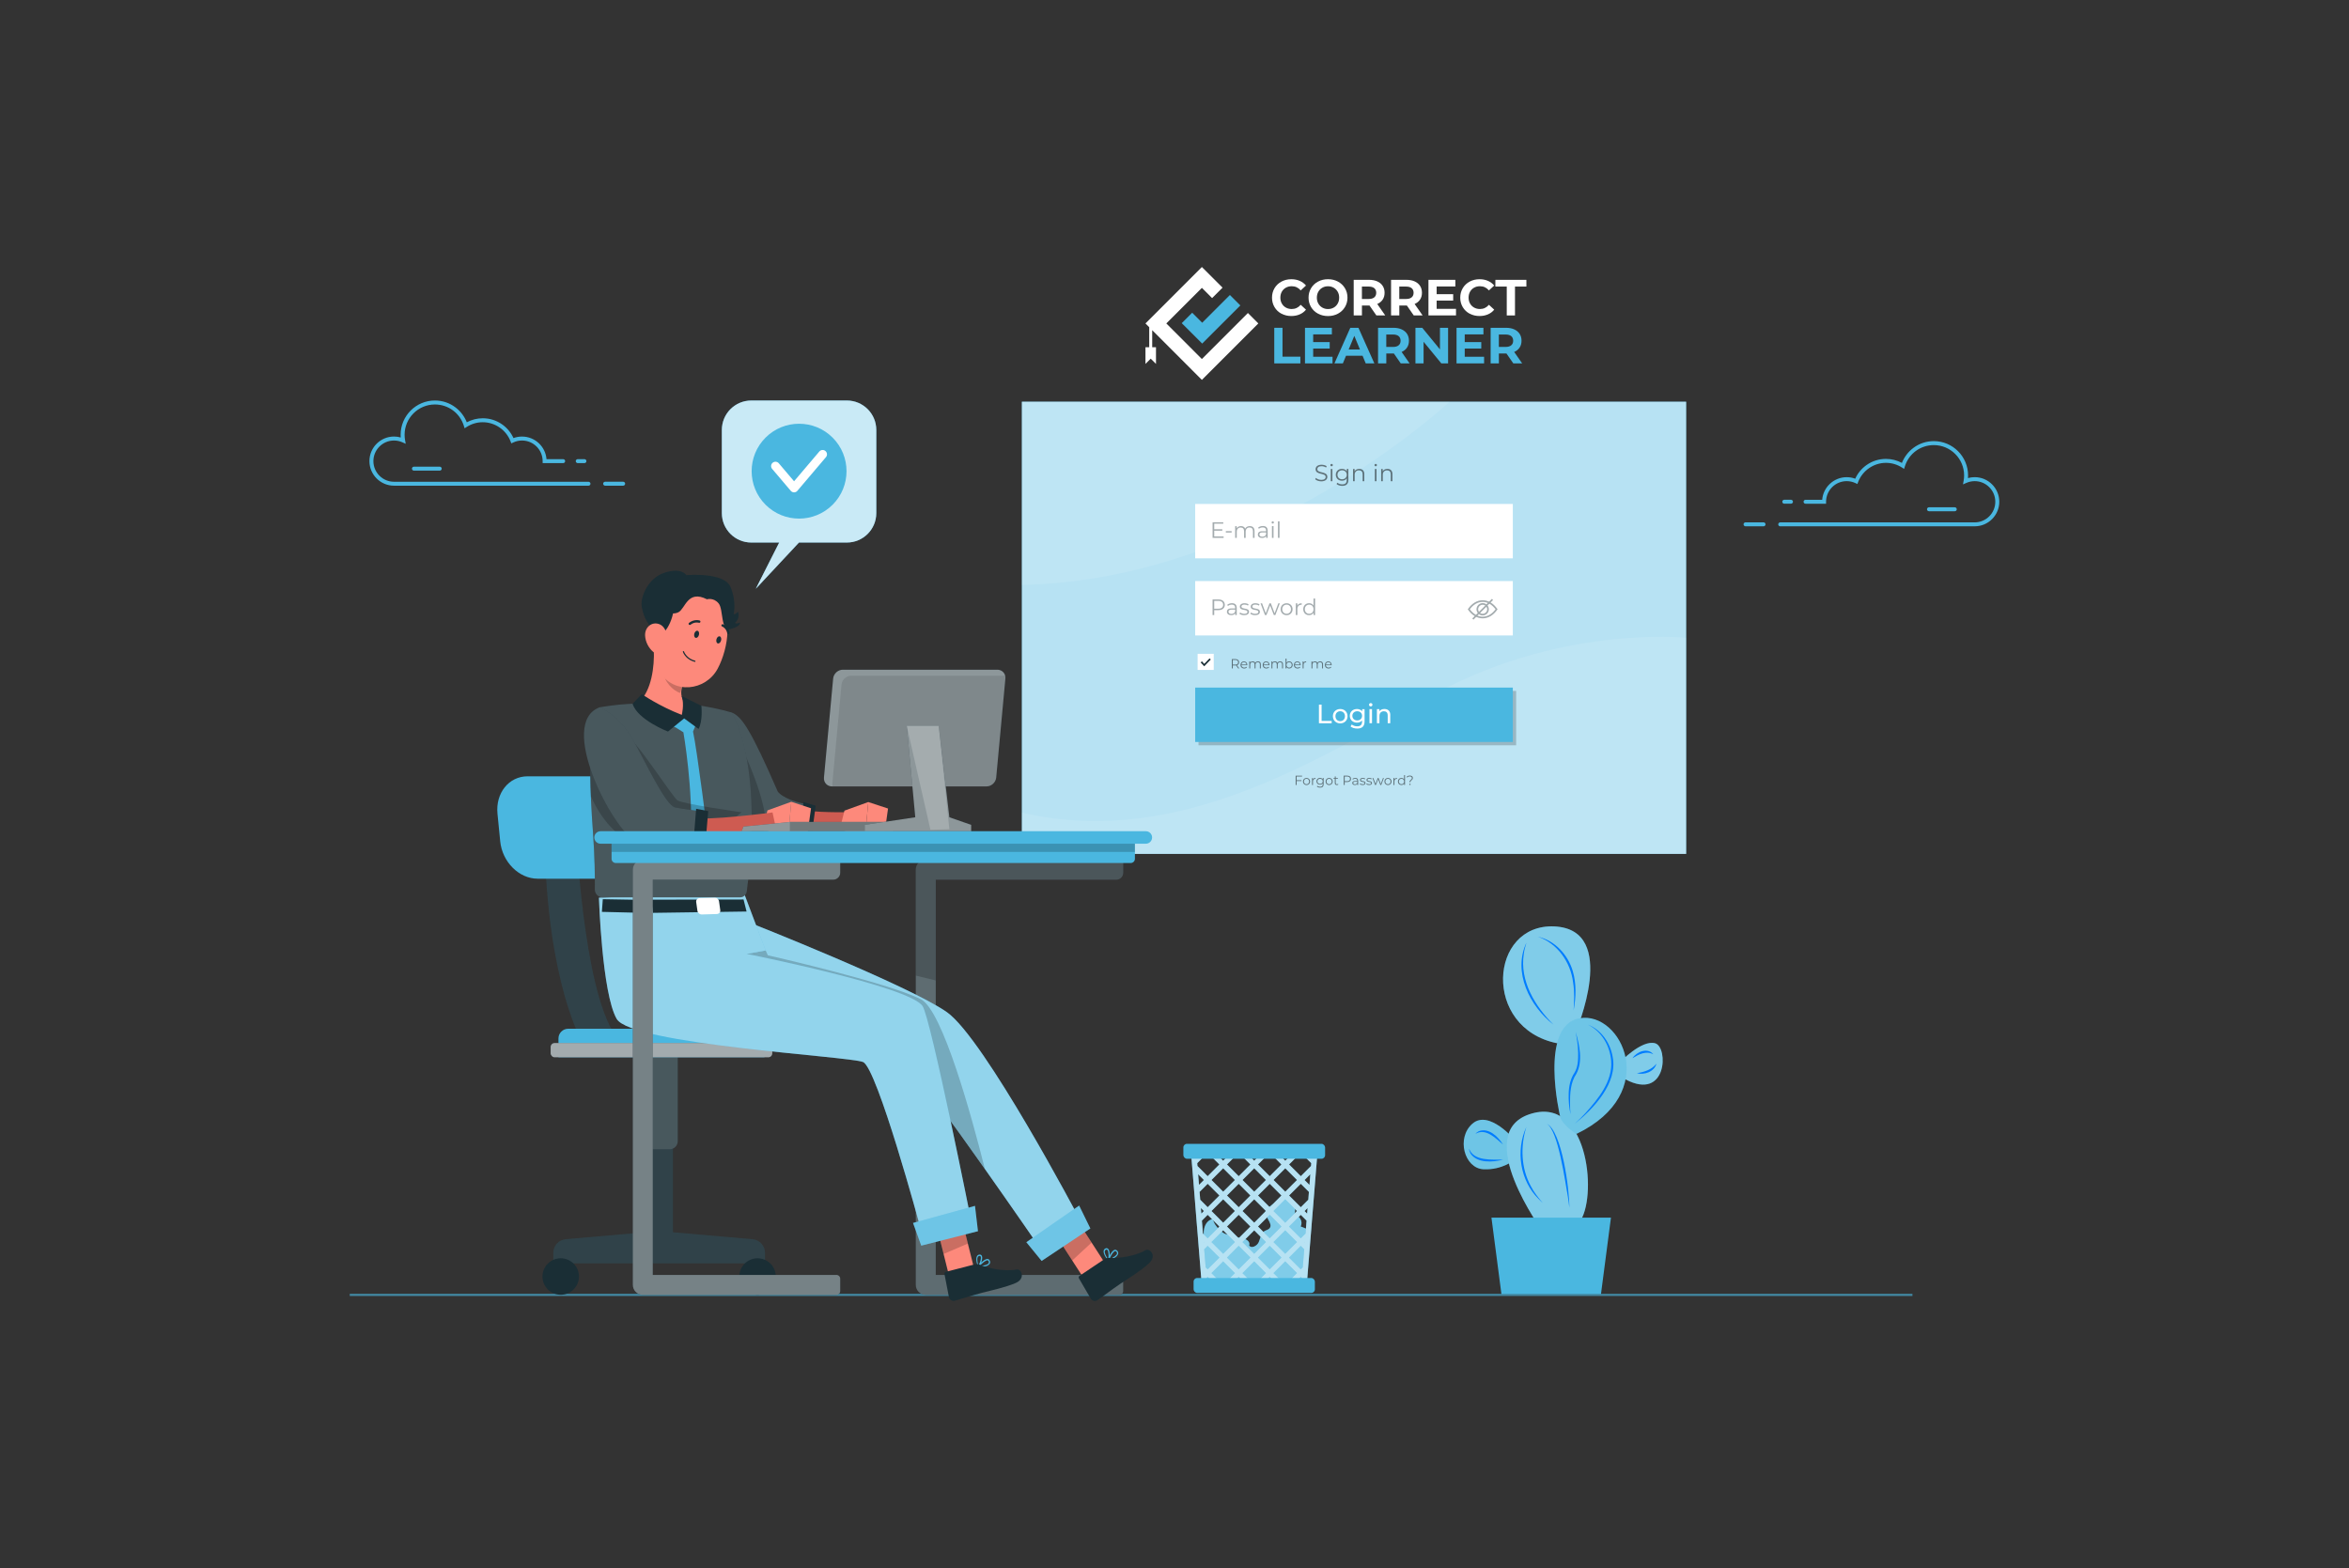 <?xml version="1.0" encoding="UTF-8"?>
<svg id="Layer_1" data-name="Layer 1" xmlns="http://www.w3.org/2000/svg" viewBox="0 0 1080 721">
  <rect x="0" y="0" width="1080" height="721" fill="#333333" stroke="none"/>
  <defs>
    <style>
      .cls-1, .cls-2, .cls-3, .cls-4, .cls-5, .cls-6, .cls-7, .cls-8, .cls-9, .cls-10, .cls-11, .cls-12, .cls-13, .cls-14, .cls-15, .cls-16, .cls-17, .cls-18, .cls-19 {
        stroke-width: 0px;
      }

      .cls-1, .cls-2, .cls-3, .cls-4, .cls-11, .cls-14, .cls-20, .cls-15, .cls-17, .cls-21, .cls-22 {
        isolation: isolate;
      }

      .cls-1, .cls-2, .cls-3, .cls-11, .cls-12, .cls-15, .cls-16, .cls-17, .cls-18 {
        fill: #fff;
      }

      .cls-1, .cls-21 {
        opacity: .3;
      }

      .cls-2, .cls-14 {
        opacity: .1;
      }

      .cls-3, .cls-4, .cls-9, .cls-18 {
        opacity: .2;
      }

      .cls-23 {
        fill: none;
        stroke: #4ab7e0;
        stroke-miterlimit: 10;
      }

      .cls-5 {
        fill: #007cff;
      }

      .cls-24, .cls-11 {
        opacity: .5;
      }

      .cls-6 {
        fill: #fd897b;
      }

      .cls-8, .cls-19 {
        fill: #4ab7e0;
      }

      .cls-25 {
        opacity: .63;
      }

      .cls-10 {
        fill: #1a2e35;
      }

      .cls-26, .cls-20, .cls-17 {
        opacity: .4;
      }

      .cls-13 {
        fill: #ce5b51;
      }

      .cls-15, .cls-22 {
        opacity: .6;
      }

      .cls-16 {
        opacity: .7;
      }

      .cls-19 {
        fill-rule: evenodd;
      }
    </style>
  </defs>
  <g class="cls-25">
    <path class="cls-23" d="m879.28,595.42s-160.85,0-359.22,0-359.26,0-359.26,0,160.82,0,359.26,0,359.22,0,359.22,0Z"/>
  </g>
  <g>
    <g>
      <path class="cls-8" d="m286.51,223.33h-8.29c-.5,0-.91-.41-.91-.91s.41-.91.91-.91h8.29c.5,0,.91.41.91.91s-.41.91-.91.91Z"/>
      <path class="cls-8" d="m270.56,223.33h-89.41c-6.23,0-11.3-5.07-11.3-11.3s5.07-11.3,11.3-11.3c1.06,0,2.1.14,3.1.43-.03-.42-.05-.84-.05-1.25,0-8.68,7.07-15.75,15.75-15.75,3.43,0,6.69,1.08,9.43,3.14,2.34,1.75,4.17,4.17,5.24,6.88,2.25-1.21,4.77-1.85,7.34-1.85,3.2,0,6.28.97,8.89,2.8,2.29,1.61,4.09,3.78,5.23,6.31,1.25-.47,2.57-.7,3.93-.7,5.92,0,10.8,4.58,11.26,10.39h7.66c.5,0,.91.41.91.91s-.41.91-.91.91h-9.44v-.91c0-5.23-4.25-9.48-9.48-9.48-1.41,0-2.76.3-4.03.9l-.89.42-.35-.92c-2.01-5.27-7.15-8.81-12.78-8.81-2.61,0-5.15.74-7.34,2.14l-1.01.64-.35-1.14c-1.82-5.86-7.16-9.8-13.31-9.8-7.68,0-13.93,6.25-13.93,13.93,0,.81.07,1.63.22,2.46l.3,1.68-1.56-.69c-1.21-.53-2.5-.81-3.82-.81-5.23,0-9.48,4.25-9.48,9.48s4.25,9.48,9.48,9.48h89.41c.5,0,.91.41.91.91s-.41.91-.91.91Z"/>
      <path class="cls-8" d="m268.71,212.95h-3.09c-.5,0-.91-.41-.91-.91s.41-.91.91-.91h3.09c.5,0,.91.41.91.91s-.41.91-.91.91Z"/>
      <path class="cls-8" d="m202.18,216.41h-11.87c-.5,0-.91-.41-.91-.91s.41-.91.91-.91h11.87c.5,0,.91.41.91.91s-.41.91-.91.91Z"/>
    </g>
    <g>
      <path class="cls-8" d="m802.54,242.01h8.29c.5,0,.91-.41.91-.91s-.41-.91-.91-.91h-8.29c-.5,0-.91.41-.91.91s.41.91.91.91Z"/>
      <path class="cls-8" d="m818.5,242.01h89.41c6.23,0,11.3-5.07,11.3-11.3,0-6.23-5.07-11.3-11.3-11.3-1.06,0-2.1.14-3.1.43.03-.42.05-.84.05-1.25,0-8.68-7.07-15.75-15.75-15.75-3.43,0-6.69,1.08-9.43,3.14-2.34,1.75-4.17,4.17-5.24,6.88-2.25-1.21-4.77-1.85-7.34-1.85-3.2,0-6.28.97-8.89,2.8-2.29,1.61-4.09,3.78-5.23,6.31-1.25-.47-2.57-.7-3.93-.7-5.92,0-10.8,4.58-11.26,10.39h-7.66c-.5,0-.91.41-.91.91s.41.91.91.91h9.44s0-.91,0-.91c0-5.23,4.25-9.48,9.48-9.48,1.41,0,2.76.3,4.03.9l.89.42.35-.92c2.01-5.27,7.15-8.81,12.78-8.81,2.61,0,5.15.74,7.34,2.14l1.01.64.35-1.14c1.82-5.86,7.16-9.8,13.31-9.8,7.68,0,13.93,6.25,13.93,13.93,0,.81-.07,1.63-.22,2.46l-.3,1.68,1.56-.69c1.21-.53,2.5-.81,3.82-.81,5.23,0,9.48,4.25,9.48,9.48,0,5.23-4.25,9.48-9.48,9.48h-89.41c-.5,0-.91.41-.91.91s.41.91.91.91Z"/>
      <path class="cls-8" d="m820.35,231.62h3.09c.5,0,.91-.41.91-.91,0-.5-.41-.91-.91-.91h-3.09c-.5,0-.91.41-.91.91,0,.5.41.91.91.91Z"/>
      <path class="cls-8" d="m886.88,235.08h11.87c.5,0,.91-.41.91-.91s-.41-.91-.91-.91h-11.87c-.5,0-.91.41-.91.91s.41.91.91.91Z"/>
    </g>
    <g>
      <polygon class="cls-19" points="570.27 140.45 565.47 135.65 552.73 148.4 548.13 143.8 543.33 148.6 547.93 153.19 552.73 157.99 557.52 153.19 570.27 140.45 570.27 140.45"/>
      <polygon class="cls-12" points="552.59 174.68 578.54 148.73 573.75 143.93 568.95 148.73 563.24 154.44 552.59 165.09 536.24 148.73 552.59 132.37 557.29 137.07 562.09 132.27 552.59 122.78 526.65 148.73 528.38 150.46 528.38 159.67 526.65 159.67 526.65 167.34 529.07 164.92 531.49 167.34 531.49 159.67 529.75 159.67 529.75 151.83 552.59 174.68"/>
      <g>
        <path class="cls-12" d="m589.17,144.25c-1.35-.72-2.41-1.73-3.18-3.02-.77-1.29-1.16-2.74-1.16-4.36s.39-3.07,1.16-4.36c.77-1.29,1.83-2.29,3.18-3.02,1.35-.72,2.86-1.09,4.55-1.09,1.42,0,2.7.25,3.85.75,1.15.5,2.11,1.22,2.89,2.15l-2.43,2.24c-1.11-1.28-2.48-1.92-4.12-1.92-1.01,0-1.92.22-2.71.67-.79.44-1.41,1.06-1.86,1.86s-.67,1.7-.67,2.71.22,1.92.67,2.71,1.06,1.41,1.86,1.86,1.7.67,2.71.67c1.64,0,3.01-.65,4.12-1.94l2.43,2.24c-.78.95-1.75,1.68-2.9,2.17-1.15.5-2.44.75-3.86.75-1.67,0-3.18-.36-4.52-1.09Z"/>
        <path class="cls-12" d="m605.99,144.23c-1.36-.73-2.43-1.74-3.2-3.03-.77-1.29-1.16-2.73-1.16-4.34s.39-3.05,1.16-4.34c.77-1.29,1.84-2.3,3.2-3.03,1.36-.73,2.9-1.1,4.59-1.1s3.23.37,4.58,1.1c1.36.73,2.42,1.74,3.2,3.03.78,1.29,1.17,2.73,1.17,4.34s-.39,3.05-1.17,4.34c-.78,1.29-1.85,2.3-3.2,3.03-1.36.73-2.88,1.1-4.58,1.1s-3.23-.37-4.59-1.1Zm7.21-2.79c.78-.44,1.39-1.06,1.84-1.86s.67-1.7.67-2.71-.22-1.92-.67-2.71-1.06-1.41-1.84-1.86c-.78-.44-1.65-.67-2.62-.67s-1.84.22-2.62.67c-.78.44-1.39,1.06-1.84,1.86s-.67,1.7-.67,2.71.22,1.92.67,2.71,1.06,1.41,1.84,1.86c.78.44,1.65.67,2.62.67s1.84-.22,2.62-.67Z"/>
        <path class="cls-12" d="m632.82,145.05l-3.16-4.56h-3.48v4.56h-3.79v-16.37h7.08c1.45,0,2.71.24,3.78.72,1.07.48,1.89,1.17,2.47,2.06.58.89.87,1.94.87,3.16s-.29,2.26-.88,3.14c-.58.88-1.41,1.55-2.49,2.02l3.67,5.26h-4.07Zm-.96-12.54c-.59-.49-1.46-.74-2.6-.74h-3.09v5.71h3.09c1.14,0,2-.25,2.6-.75.59-.5.89-1.2.89-2.1s-.3-1.62-.89-2.12Z"/>
        <path class="cls-12" d="m650,145.05l-3.16-4.56h-3.48v4.56h-3.79v-16.37h7.08c1.45,0,2.71.24,3.78.72,1.07.48,1.89,1.17,2.47,2.06.58.89.87,1.94.87,3.16s-.29,2.26-.88,3.14c-.58.88-1.41,1.55-2.49,2.02l3.67,5.26h-4.07Zm-.96-12.54c-.59-.49-1.46-.74-2.6-.74h-3.09v5.71h3.09c1.14,0,2-.25,2.6-.75.59-.5.89-1.2.89-2.1s-.3-1.62-.89-2.12Z"/>
        <path class="cls-12" d="m669.43,142.01v3.04h-12.67v-16.37h12.37v3.04h-8.6v3.55h7.6v2.95h-7.6v3.79h8.91Z"/>
        <path class="cls-12" d="m675.71,144.25c-1.35-.72-2.41-1.73-3.18-3.02-.77-1.29-1.16-2.74-1.16-4.36s.39-3.07,1.16-4.36,1.83-2.29,3.18-3.02c1.35-.72,2.86-1.09,4.55-1.09,1.42,0,2.7.25,3.85.75,1.15.5,2.11,1.22,2.89,2.15l-2.43,2.24c-1.11-1.28-2.48-1.92-4.12-1.92-1.01,0-1.92.22-2.71.67-.8.44-1.41,1.06-1.86,1.86s-.67,1.7-.67,2.71.22,1.92.67,2.71,1.06,1.41,1.86,1.86c.79.44,1.7.67,2.71.67,1.64,0,3.01-.65,4.12-1.94l2.43,2.24c-.78.95-1.75,1.68-2.9,2.17-1.15.5-2.44.75-3.86.75-1.67,0-3.18-.36-4.52-1.09Z"/>
        <path class="cls-12" d="m692.77,131.77h-5.24v-3.09h14.26v3.09h-5.24v13.28h-3.79v-13.28Z"/>
        <path class="cls-8" d="m585.87,150.73h3.79v13.28h8.21v3.09h-12v-16.37Z"/>
        <path class="cls-8" d="m612.66,164.06v3.04h-12.67v-16.37h12.37v3.04h-8.6v3.55h7.6v2.95h-7.6v3.79h8.91Z"/>
        <path class="cls-8" d="m626.46,163.59h-7.6l-1.45,3.51h-3.88l7.3-16.37h3.74l7.32,16.37h-3.97l-1.45-3.51Zm-1.19-2.88l-2.6-6.27-2.6,6.27h5.19Z"/>
        <path class="cls-8" d="m644.02,167.1l-3.16-4.56h-3.48v4.56h-3.79v-16.37h7.08c1.45,0,2.71.24,3.78.73s1.89,1.17,2.47,2.06.87,1.94.87,3.16-.29,2.26-.88,3.14c-.58.88-1.41,1.55-2.49,2.02l3.67,5.26h-4.07Zm-.96-12.54c-.59-.49-1.46-.74-2.6-.74h-3.09v5.71h3.09c1.14,0,2-.25,2.6-.75.59-.5.89-1.2.89-2.1s-.3-1.63-.89-2.12Z"/>
        <path class="cls-8" d="m665.79,150.73v16.37h-3.11l-8.16-9.94v9.94h-3.74v-16.37h3.13l8.14,9.94v-9.94h3.74Z"/>
        <path class="cls-8" d="m682.34,164.06v3.04h-12.67v-16.37h12.37v3.04h-8.6v3.55h7.6v2.95h-7.6v3.79h8.91Z"/>
        <path class="cls-8" d="m695.78,167.1l-3.16-4.56h-3.48v4.56h-3.79v-16.37h7.08c1.45,0,2.71.24,3.78.73s1.89,1.17,2.47,2.06.87,1.94.87,3.16-.29,2.26-.88,3.14c-.58.88-1.41,1.55-2.49,2.02l3.67,5.26h-4.07Zm-.96-12.54c-.59-.49-1.46-.74-2.6-.74h-3.09v5.71h3.09c1.14,0,2-.25,2.6-.75.59-.5.89-1.2.89-2.1s-.3-1.63-.89-2.12Z"/>
      </g>
    </g>
    <g>
      <g>
        <g>
          <path class="cls-8" d="m696.47,524.19s-11.86-14.11-19.45-7.53c-7.59,6.58-3.75,20.55,5,21,8.75.45,14.45-4.41,14.45-4.41v-9.05Z"/>
          <path class="cls-3" d="m696.47,524.19s-11.86-14.11-19.45-7.53c-7.59,6.58-3.75,20.55,5,21,8.75.45,14.45-4.41,14.45-4.41v-9.05Z"/>
          <path class="cls-8" d="m744.86,488.39s9.96-10.43,16.13-8.66c6.17,1.77,5.52,26.7-13.6,16.61l-2.53-7.94Z"/>
          <path class="cls-1" d="m744.86,488.39s9.96-10.43,16.13-8.66c6.17,1.77,5.52,26.7-13.6,16.61l-2.53-7.94Z"/>
          <path class="cls-8" d="m709.28,566.24s-32.73-44.78-6.17-53.85c26.57-9.07,31.31,36.03,23.72,48.58-7.59,12.55-17.55,5.27-17.55,5.27Z"/>
          <path class="cls-8" d="m724.46,474.56s20.3-47.14-9.77-48.57c-30.08-1.42-33.35,46.75,1.26,53.73l8.52-5.17Z"/>
          <path class="cls-1" d="m709.28,566.24s-32.73-44.78-6.17-53.85c26.57-9.07,31.31,36.03,23.72,48.58-7.59,12.55-17.55,5.27-17.55,5.27Z"/>
          <path class="cls-1" d="m724.46,474.56s20.3-47.14-9.77-48.57c-30.08-1.42-33.35,46.75,1.26,53.73l8.52-5.17Z"/>
          <path class="cls-8" d="m717.25,513.16s-9.87-41.63,9.1-44.95c18.98-3.32,37.71,34.29-1.55,53.2,0,0-6.73-4.18-7.56-8.25Z"/>
          <path class="cls-3" d="m717.25,513.16s-9.87-41.63,9.1-44.95c18.98-3.32,37.71,34.29-1.55,53.2,0,0-6.73-4.18-7.56-8.25Z"/>
        </g>
        <polygon class="cls-8" points="685.72 559.89 740.67 559.89 736.08 595.05 690.31 595.05 685.72 559.89"/>
        <path class="cls-5" d="m714.3,471.19c-11.02-8.52-18.87-24.22-12.49-37.74-.49,1.7-1.01,3.39-1.21,5.14-1.96,12.4,5.15,24.19,13.7,32.61h0Z"/>
        <path class="cls-5" d="m707.1,430.73c7.76,1.71,13.79,8.28,16.01,15.77,1.73,5.83,1.5,12.1.4,18.03.25-4.24.46-8.58-.24-12.79-1.14-9.23-7.15-17.97-16.17-21.01h0Z"/>
        <path class="cls-5" d="m730.1,471.19c6.09,2.31,10.26,8.39,11.34,14.73,2.44,12.02-8.67,23.84-17.35,30.74,1.71-1.57,3.36-3.2,4.93-4.91,5.89-6.61,12.5-14.63,11.75-23.98-.55-6.83-4.37-13.55-10.67-16.58h0Z"/>
        <path class="cls-5" d="m724.46,474.56c1.73,5.96,3.41,13.47.28,19.24-2.69,3.95-2.92,9.07-2.89,13.76,0,1.61.1,3.22.24,4.84-.68-3.17-.97-6.43-.85-9.69.1-3.28.79-6.67,2.66-9.43,1.63-2.66,1.73-6.05,1.7-9.13-.08-3.21-.53-6.42-1.14-9.58h0Z"/>
        <path class="cls-5" d="m711.11,516.66c7.08,3.53,10.52,30.79,10.43,38.65-.18-1.69-.41-3.37-.69-5.05-1.22-6.66-4.43-30.61-9.74-33.6h0Z"/>
        <path class="cls-5" d="m701.81,518.1c-2.84,8.91-2.5,19.07,2.03,27.35,1.4,2.81,3.41,5.25,5.44,7.7-.57-.55-1.14-1.1-1.7-1.66-8.75-8.42-10.83-22.47-5.77-33.38h0Z"/>
        <path class="cls-5" d="m752.58,493.47c3.48-.55,6.75-1.54,9-4.35-.99,3.69-5.55,5.32-9,4.35h0Z"/>
        <path class="cls-5" d="m750.55,486.59c1.94-3,7-5.04,9.61-1.78-3.3-1.83-6.71.02-9.61,1.78h0Z"/>
        <path class="cls-5" d="m691.05,526.29c-3.42-2.89-7.97-7.78-12.73-4.89.41-.49.94-.89,1.53-1.21,4.57-1.82,8.98,2.5,11.19,6.09h0Z"/>
        <path class="cls-5" d="m691.05,533.24c-4.69,1.23-11.87,1.73-14.95-2.82-.38-.69-.61-1.44-.65-2.2,2.18,5.86,10.49,4.91,15.6,5.02h0Z"/>
      </g>
      <g>
        <g>
          <path class="cls-8" d="m597.99,563.94c1.25-2.09-.51-5.24-2.94-5.27,1.07-3,.01-6.63-2.49-8.59-.32-.25-.68-.48-1.08-.48-.43,0-.81.26-1.16.51-2.29,1.65-4.59,3.29-6.88,4.94-.52.38-1.07.78-1.37,1.35-1.41,2.72,3.66,6.21,1.58,8.46-.6.65-1.56.78-2.31,1.25-1.64,1.02-1.83,3.27-2.6,5.04-.76,1.77-3.42,3.15-4.44,1.51.75-1.7-1.52-3.17-3.37-3.38-1.82-.21-3.78-.32-4.8-2.05-2.62,2.29-8.49-4.1-8.35-6.68-2.15.16-3.62,2.18-4.09,4.2-.49,2.09-.19,4.28-.22,6.42-.07,4.17-1.41,8.26-1.34,12.43.06,3.25,1.31,6.85,4.28,8.16,1.43.63,3.05.63,4.61.62,11.28-.07,22.57-.14,33.85-.22.81,0,1.66-.02,2.38-.39,1.53-.8,1.85-2.8,1.99-4.52.61-7.35,1.21-14.71,1.82-22.06-1.02-.42-2.04-.83-3.06-1.25Z"/>
          <path class="cls-1" d="m597.99,563.94c1.25-2.09-.51-5.24-2.94-5.27,1.07-3,.01-6.63-2.49-8.59-.32-.25-.68-.48-1.08-.48-.43,0-.81.26-1.16.51-2.29,1.65-4.59,3.29-6.88,4.94-.52.38-1.07.78-1.37,1.35-1.41,2.72,3.66,6.21,1.58,8.46-.6.65-1.56.78-2.31,1.25-1.64,1.02-1.83,3.27-2.6,5.04-.76,1.77-3.42,3.15-4.44,1.51.75-1.7-1.52-3.17-3.37-3.38-1.82-.21-3.78-.32-4.8-2.05-2.62,2.29-8.49-4.1-8.35-6.68-2.15.16-3.62,2.18-4.09,4.2-.49,2.09-.19,4.28-.22,6.42-.07,4.17-1.41,8.26-1.34,12.43.06,3.25,1.31,6.85,4.28,8.16,1.43.63,3.05.63,4.61.62,11.28-.07,22.57-.14,33.85-.22.81,0,1.66-.02,2.38-.39,1.53-.8,1.85-2.8,1.99-4.52.61-7.35,1.21-14.71,1.82-22.06-1.02-.42-2.04-.83-3.06-1.25Z"/>
        </g>
        <g>
          <path class="cls-8" d="m599.97,528.16h-52.52l.43,5.31.31,3.79.8,9.86.46,5.66.6,7.54.26,3.23.09.96.31,3.8.42,5.21.26,3.23.27,3.28.31,3.8.23,2.88.26,3.23.11,1.41h48.2l.11-1.41.26-3.22.23-2.9.31-3.8.27-3.27.26-3.23.42-5.22.31-3.79.07-.96.26-3.23.62-7.54.46-5.65.79-9.87.31-3.79.43-5.31h-5.91Zm3.16,3.48h0l-1.01-1.01h1.1l-.09,1.01Zm-.26,3.22l-.1,1.28-4.7,4.7-5.39-5.39,4.82-4.82h1.14l4.23,4.23Zm-1.36,16.81l-3.44,3.44-5.39-5.39,5.39-5.38,3.73,3.73-.28,3.6Zm-49.98-3.6h0l3.73-3.73,5.39,5.38-5.39,5.39-3.43-3.44-.3-3.6Zm44.79-5.48l-5.39,5.39-5.39-5.39,5.39-5.39,5.39,5.39Zm-8.48-11.96h6.17l-3.08,3.09-3.09-3.09Zm1.33,19.09l-5.38,5.39-5.39-5.39,5.39-5.38,5.38,5.38Zm-17.91,7.13l5.39-5.38,5.38,5.38-5.38,5.39-5.39-5.39Zm3.64,7.13l-5.39,5.39-5.38-5.38,5.39-5.39,5.38,5.38Zm8.88-5.38l5.38,5.39-5.38,5.38-5.39-5.39,5.39-5.38Zm-7.13-10.62l-5.39-5.39,5.39-5.39,5.38,5.39-5.38,5.39Zm-1.75,1.74l-5.38,5.39-5.39-5.39,5.39-5.38,5.38,5.38Zm-12.52-1.74l-5.38-5.39,5.38-5.39,5.39,5.39-5.39,5.39Zm0,3.49l5.39,5.38-5.39,5.39-5.38-5.39,5.38-5.38Zm5.39,19.66l-5.39,5.38-5.38-5.38,5.38-5.39,5.39,5.39Zm1.74,1.74l5.39,5.39-5.38,5.39-5.39-5.39,5.38-5.39Zm1.75-1.74l5.39-5.39,5.38,5.39-5.38,5.38-5.39-5.38Zm12.52,1.74l5.38,5.39-5.38,5.39-5.39-5.39,5.39-5.39Zm7.13,7.13l5.39,5.39-3.49,3.49h-3.8l-3.49-3.49,5.39-5.39Zm-5.39-8.87l5.39-5.39,5.39,5.39-5.39,5.38-5.39-5.38Zm0-14.28l5.39-5.38,5.39,5.38-5.39,5.39-5.39-5.39Zm3.64-21.4l-5.38,5.39-5.39-5.39,4.82-4.82h1.14l4.81,4.82Zm-12.51-1.74l-3.09-3.09h6.16l-3.07,3.09Zm-1.75,1.74l-5.38,5.39-5.39-5.39,4.82-4.82h1.14l4.81,4.82Zm-9.44-4.82l-3.09,3.09-3.07-3.09h6.16Zm-9.65,0l4.82,4.82-5.39,5.39-4.69-4.7-.1-1.28,4.22-4.23h1.14Zm-4.61,0l-1,1h0l-.09-1h1.09Zm-.33,9.32l2.64,2.64-2.25,2.25-.39-4.89Zm1.47,18.08l-.21-2.55h0l1.38,1.38-1.17,1.17h0Zm.26,3.25l2.65-2.67,5.39,5.39-5.39,5.38-2.17-2.17-.48-5.94Zm.8,9.97v-.23s.11.12.11.12l-.11.11h0Zm.94,11.49l-.68-8.27,1.59-1.59,5.39,5.39-5.39,5.38-.91-.91h0Zm.49,6.16l-.1-1.23.52-.52,1.75,1.75h-2.17Zm2.17-3.49l5.38-5.39,5.39,5.39-3.49,3.49h-3.8l-3.48-3.49Zm10.77,3.49l1.75-1.75,1.75,1.75h-3.5Zm6.98,0l-3.49-3.49,5.39-5.39,5.38,5.39-3.48,3.49h-3.8Zm7.28,0l1.75-1.75,1.75,1.75h-3.5Zm16.44,0h-2.17l1.75-1.75.52.52-.1,1.23Zm.51-6.16l-.93.91-5.39-5.38,5.39-5.39,1.59,1.59-.67,8.27Zm.95-11.73l-.02.25-.11-.11.14-.14h0Zm.31-3.79l-2.18,2.17-5.39-5.38,5.39-5.39,2.67,2.67-.48,5.94Zm.74-9.17l-1.18-1.18,1.39-1.38-.21,2.57Zm1.47-18.1l-.39,4.91-2.26-2.26,2.65-2.65h0Z"/>
          <g class="cls-22">
            <path class="cls-12" d="m599.97,528.16h-52.52l.43,5.31.31,3.79.8,9.86.46,5.66.6,7.54.26,3.23.09.96.31,3.8.42,5.21.26,3.23.27,3.28.31,3.8.23,2.88.26,3.23.11,1.41h48.2l.11-1.41.26-3.22.23-2.9.31-3.8.27-3.27.26-3.23.42-5.22.31-3.79.07-.96.26-3.23.62-7.54.46-5.65.79-9.87.31-3.79.43-5.31h-5.91Zm3.16,3.48h0l-1.01-1.01h1.1l-.09,1.01Zm-.26,3.22l-.1,1.28-4.7,4.7-5.39-5.39,4.82-4.82h1.14l4.23,4.23Zm-1.36,16.81l-3.44,3.44-5.39-5.39,5.39-5.38,3.73,3.73-.28,3.6Zm-49.98-3.6h0l3.73-3.73,5.39,5.38-5.39,5.39-3.43-3.44-.3-3.6Zm44.79-5.48l-5.39,5.39-5.39-5.39,5.39-5.39,5.39,5.39Zm-8.48-11.96h6.17l-3.08,3.09-3.09-3.09Zm1.33,19.09l-5.38,5.39-5.39-5.39,5.39-5.38,5.38,5.38Zm-17.91,7.13l5.39-5.38,5.38,5.38-5.38,5.39-5.39-5.39Zm3.64,7.13l-5.39,5.39-5.38-5.38,5.39-5.39,5.38,5.38Zm8.88-5.38l5.38,5.39-5.38,5.38-5.39-5.39,5.39-5.38Zm-7.13-10.62l-5.39-5.39,5.39-5.39,5.38,5.39-5.38,5.39Zm-1.75,1.74l-5.38,5.39-5.39-5.39,5.39-5.38,5.38,5.38Zm-12.52-1.74l-5.38-5.39,5.38-5.39,5.39,5.39-5.39,5.39Zm0,3.49l5.39,5.38-5.39,5.39-5.38-5.39,5.38-5.38Zm5.39,19.66l-5.39,5.38-5.38-5.38,5.38-5.39,5.39,5.39Zm1.74,1.74l5.39,5.39-5.38,5.39-5.39-5.39,5.38-5.39Zm1.75-1.74l5.39-5.39,5.38,5.39-5.38,5.38-5.39-5.38Zm12.52,1.74l5.38,5.39-5.38,5.39-5.39-5.39,5.39-5.39Zm7.13,7.13l5.39,5.39-3.49,3.49h-3.8l-3.49-3.49,5.39-5.39Zm-5.39-8.87l5.39-5.39,5.39,5.39-5.39,5.38-5.39-5.38Zm0-14.28l5.39-5.38,5.39,5.38-5.39,5.39-5.39-5.39Zm3.64-21.4l-5.38,5.39-5.39-5.39,4.82-4.82h1.14l4.81,4.82Zm-12.51-1.74l-3.09-3.09h6.16l-3.07,3.09Zm-1.75,1.74l-5.38,5.39-5.39-5.39,4.82-4.82h1.14l4.81,4.82Zm-9.44-4.82l-3.09,3.09-3.07-3.09h6.16Zm-9.65,0l4.82,4.82-5.39,5.39-4.69-4.7-.1-1.28,4.22-4.23h1.14Zm-4.61,0l-1,1h0l-.09-1h1.09Zm-.33,9.32l2.64,2.64-2.25,2.25-.39-4.89Zm1.47,18.08l-.21-2.55h0l1.38,1.38-1.17,1.17h0Zm.26,3.25l2.65-2.67,5.39,5.39-5.39,5.38-2.17-2.17-.48-5.94Zm.8,9.97v-.23s.11.12.11.12l-.11.11h0Zm.94,11.49l-.68-8.27,1.59-1.59,5.39,5.39-5.39,5.38-.91-.91h0Zm.49,6.16l-.1-1.23.52-.52,1.75,1.75h-2.17Zm2.17-3.49l5.38-5.39,5.39,5.39-3.49,3.49h-3.8l-3.48-3.49Zm10.77,3.49l1.75-1.75,1.75,1.75h-3.5Zm6.98,0l-3.49-3.49,5.39-5.39,5.38,5.39-3.48,3.49h-3.8Zm7.28,0l1.75-1.75,1.75,1.75h-3.5Zm16.44,0h-2.17l1.75-1.75.52.52-.1,1.23Zm.51-6.16l-.93.91-5.39-5.38,5.39-5.39,1.59,1.59-.67,8.27Zm.95-11.73l-.02.25-.11-.11.14-.14h0Zm.31-3.79l-2.18,2.17-5.39-5.38,5.39-5.39,2.67,2.67-.48,5.94Zm.74-9.17l-1.18-1.18,1.39-1.38-.21,2.57Zm1.47-18.1l-.39,4.91-2.26-2.26,2.65-2.65h0Z"/>
          </g>
        </g>
        <rect class="cls-8" x="544.09" y="525.96" width="65.16" height="6.87" rx="1.64" ry="1.64" transform="translate(1153.33 1058.79) rotate(180)"/>
        <rect class="cls-8" x="548.78" y="587.66" width="55.76" height="6.87" rx="1.64" ry="1.64"/>
      </g>
      <g>
        <rect class="cls-8" x="469.84" y="184.72" width="305.39" height="207.92"/>
        <rect class="cls-15" x="469.84" y="184.72" width="305.39" height="207.92"/>
        <path class="cls-2" d="m666.47,184.72s-87.88,82.27-196.64,84.22v-84.22h196.64Z"/>
        <path class="cls-2" d="m775.23,293.26s-60.34-6.28-120.05,28.38c-59.71,34.67-119.35,67.34-185.34,52.03v18.96h305.39v-99.38Z"/>
        <rect class="cls-12" x="549.51" y="231.73" width="146.04" height="25.01"/>
        <rect class="cls-12" x="549.51" y="267.19" width="146.04" height="25.01"/>
        <g class="cls-26">
          <path class="cls-10" d="m562.58,246.66v.66h-5.07v-7.17h4.92v.66h-4.16v2.55h3.71v.65h-3.71v2.66h4.31Z"/>
          <path class="cls-10" d="m563.6,244.23h2.68v.64h-2.68v-.64Z"/>
          <path class="cls-10" d="m576.8,244.19v3.13h-.73v-3.05c0-1.14-.57-1.72-1.55-1.72-1.11,0-1.8.72-1.8,1.95v2.83h-.73v-3.05c0-1.14-.57-1.72-1.56-1.72-1.1,0-1.8.72-1.8,1.95v2.83h-.73v-5.39h.7v.98c.38-.65,1.08-1.02,1.98-1.02s1.59.38,1.92,1.14c.39-.7,1.16-1.14,2.13-1.14,1.31,0,2.17.76,2.17,2.31Z"/>
          <path class="cls-10" d="m582.84,243.98v3.34h-.7v-.84c-.33.55-.96.89-1.85.89-1.22,0-1.97-.64-1.97-1.57,0-.83.53-1.53,2.08-1.53h1.71v-.33c0-.92-.52-1.42-1.53-1.42-.7,0-1.35.25-1.79.63l-.33-.54c.54-.46,1.34-.73,2.19-.73,1.39,0,2.18.7,2.18,2.09Zm-.73,1.72v-.88h-1.69c-1.04,0-1.38.41-1.38.96,0,.63.5,1.01,1.36,1.01s1.42-.39,1.71-1.1Z"/>
          <path class="cls-10" d="m584.64,240.23c0-.28.24-.51.53-.51s.53.22.53.5c0,.3-.22.53-.53.53s-.53-.24-.53-.52Zm.16,1.7h.73v5.39h-.73v-5.39Z"/>
          <path class="cls-10" d="m587.56,239.72h.73v7.6h-.73v-7.6Z"/>
        </g>
        <g class="cls-26">
          <path class="cls-10" d="m563.12,278.11c0,1.53-1.11,2.45-2.93,2.45h-1.93v2.26h-.76v-7.17h2.68c1.82,0,2.93.92,2.93,2.46Zm-.76,0c0-1.15-.76-1.8-2.19-1.8h-1.91v3.59h1.91c1.43,0,2.19-.66,2.19-1.78Z"/>
          <path class="cls-10" d="m568.62,279.48v3.34h-.7v-.84c-.33.55-.96.89-1.85.89-1.22,0-1.97-.64-1.97-1.57,0-.83.53-1.53,2.08-1.53h1.71v-.33c0-.92-.52-1.42-1.53-1.42-.7,0-1.35.25-1.79.63l-.33-.54c.54-.46,1.34-.73,2.19-.73,1.39,0,2.18.7,2.18,2.09Zm-.73,1.72v-.88h-1.69c-1.04,0-1.38.41-1.38.96,0,.63.5,1.01,1.36,1.01s1.42-.39,1.71-1.1Z"/>
          <path class="cls-10" d="m569.84,282.21l.33-.57c.43.34,1.16.6,1.92.6,1.02,0,1.44-.35,1.44-.88,0-1.4-3.49-.3-3.49-2.43,0-.88.76-1.54,2.13-1.54.7,0,1.45.19,1.91.5l-.32.58c-.47-.33-1.03-.46-1.59-.46-.97,0-1.4.38-1.4.89,0,1.46,3.49.36,3.49,2.43,0,.93-.82,1.54-2.22,1.54-.89,0-1.75-.29-2.19-.67Z"/>
          <path class="cls-10" d="m574.85,282.21l.33-.57c.43.34,1.16.6,1.92.6,1.02,0,1.44-.35,1.44-.88,0-1.4-3.49-.3-3.49-2.43,0-.88.76-1.54,2.13-1.54.7,0,1.45.19,1.91.5l-.32.58c-.47-.33-1.03-.46-1.59-.46-.97,0-1.4.38-1.4.89,0,1.46,3.49.36,3.49,2.43,0,.93-.82,1.54-2.22,1.54-.89,0-1.75-.29-2.19-.67Z"/>
          <path class="cls-10" d="m588.41,277.43l-2.04,5.39h-.69l-1.7-4.42-1.7,4.42h-.69l-2.03-5.39h.7l1.69,4.58,1.73-4.58h.63l1.72,4.58,1.71-4.58h.67Z"/>
          <path class="cls-10" d="m588.8,280.13c0-1.6,1.17-2.74,2.75-2.74s2.74,1.14,2.74,2.74-1.16,2.75-2.74,2.75-2.75-1.15-2.75-2.75Zm4.74,0c0-1.26-.85-2.1-2-2.1s-2.01.84-2.01,2.1.86,2.1,2.01,2.1,2-.84,2-2.1Z"/>
          <path class="cls-10" d="m598.48,277.39v.71c-.06,0-.12-.01-.17-.01-1.13,0-1.81.72-1.81,1.99v2.75h-.73v-5.39h.7v1.06c.34-.72,1.02-1.1,2.02-1.1Z"/>
          <path class="cls-10" d="m604.65,275.22v7.6h-.7v-1.07c-.44.73-1.19,1.12-2.08,1.12-1.54,0-2.68-1.12-2.68-2.75s1.15-2.74,2.68-2.74c.86,0,1.6.37,2.05,1.07v-3.24h.73Zm-.72,4.91c0-1.26-.86-2.1-2-2.1s-2.01.84-2.01,2.1.86,2.1,2.01,2.1,2-.84,2-2.1Z"/>
        </g>
        <rect class="cls-9" x="551.04" y="317.7" width="146.04" height="25.01"/>
        <g class="cls-24">
          <path class="cls-7" d="m569.27,307.35l-.98-1.38c-.11.01-.22.02-.34.02h-1.15v1.36h-.45v-4.28h1.6c1.09,0,1.75.55,1.75,1.47,0,.67-.35,1.14-.98,1.35l1.05,1.47h-.5Zm-.02-2.81c0-.68-.45-1.08-1.31-1.08h-1.14v2.15h1.14c.86,0,1.31-.4,1.31-1.07Z"/>
          <path class="cls-7" d="m573.48,305.88h-2.69c.05.67.56,1.12,1.27,1.12.39,0,.74-.14.98-.42l.24.28c-.29.34-.73.53-1.24.53-1,0-1.69-.68-1.69-1.64s.67-1.63,1.57-1.63,1.56.67,1.56,1.63c0,.04,0,.09,0,.13Zm-2.69-.32h2.28c-.06-.63-.51-1.07-1.14-1.07s-1.08.44-1.14,1.07Z"/>
          <path class="cls-7" d="m579.68,305.49v1.86h-.43v-1.82c0-.68-.34-1.03-.92-1.03-.66,0-1.08.43-1.08,1.16v1.69h-.43v-1.82c0-.68-.34-1.03-.93-1.03-.65,0-1.08.43-1.08,1.16v1.69h-.43v-3.22h.42v.59c.23-.38.64-.61,1.18-.61s.95.23,1.14.68c.23-.42.69-.68,1.27-.68.78,0,1.3.45,1.3,1.38Z"/>
          <path class="cls-7" d="m583.68,305.88h-2.69c.05.67.56,1.12,1.27,1.12.39,0,.74-.14.98-.42l.24.28c-.29.34-.73.53-1.24.53-1,0-1.69-.68-1.69-1.64s.67-1.63,1.57-1.63,1.56.67,1.56,1.63c0,.04,0,.09,0,.13Zm-2.69-.32h2.28c-.06-.63-.51-1.07-1.14-1.07s-1.08.44-1.14,1.07Z"/>
          <path class="cls-7" d="m589.88,305.49v1.86h-.43v-1.82c0-.68-.34-1.03-.92-1.03-.66,0-1.08.43-1.08,1.16v1.69h-.43v-1.82c0-.68-.34-1.03-.93-1.03-.65,0-1.08.43-1.08,1.16v1.69h-.43v-3.22h.42v.59c.23-.38.64-.61,1.18-.61s.95.23,1.14.68c.23-.42.69-.68,1.27-.68.78,0,1.3.45,1.3,1.38Z"/>
          <path class="cls-7" d="m594.33,305.75c0,.97-.69,1.64-1.6,1.64-.53,0-.98-.23-1.24-.67v.64h-.42v-4.54h.43v1.93c.27-.42.71-.64,1.22-.64.92,0,1.6.66,1.6,1.63Zm-.43,0c0-.75-.52-1.25-1.2-1.25s-1.2.5-1.2,1.25.51,1.25,1.2,1.25,1.2-.5,1.2-1.25Z"/>
          <path class="cls-7" d="m598.02,305.88h-2.69c.05.67.56,1.12,1.27,1.12.39,0,.74-.14.98-.42l.24.28c-.29.34-.73.53-1.24.53-1,0-1.69-.68-1.69-1.64s.67-1.63,1.57-1.63,1.56.67,1.56,1.63c0,.04,0,.09,0,.13Zm-2.69-.32h2.28c-.06-.63-.51-1.07-1.14-1.07s-1.08.44-1.14,1.07Z"/>
          <path class="cls-7" d="m600.53,304.11v.42s-.07,0-.1,0c-.67,0-1.08.43-1.08,1.19v1.64h-.43v-3.22h.42v.63c.2-.43.61-.65,1.2-.65Z"/>
          <path class="cls-7" d="m608.28,305.49v1.86h-.43v-1.82c0-.68-.34-1.03-.92-1.03-.66,0-1.08.43-1.08,1.16v1.69h-.43v-1.82c0-.68-.34-1.03-.93-1.03-.65,0-1.08.43-1.08,1.16v1.69h-.43v-3.22h.42v.59c.23-.38.64-.61,1.18-.61s.95.23,1.14.68c.23-.42.69-.68,1.27-.68.78,0,1.3.45,1.3,1.38Z"/>
          <path class="cls-7" d="m612.27,305.88h-2.69c.05.67.56,1.12,1.27,1.12.39,0,.74-.14.98-.42l.24.28c-.29.34-.73.53-1.24.53-1,0-1.69-.68-1.69-1.64s.67-1.63,1.57-1.63,1.56.67,1.56,1.63c0,.04,0,.09,0,.13Zm-2.69-.32h2.28c-.06-.63-.51-1.07-1.14-1.07s-1.08.44-1.14,1.07Z"/>
        </g>
        <rect class="cls-8" x="549.51" y="316.17" width="146.04" height="25.01"/>
        <g class="cls-24">
          <g>
            <path class="cls-7" d="m596.16,357.07v1.68h2.21v.39h-2.21v1.82h-.45v-4.28h2.94v.39h-2.48Z"/>
            <path class="cls-7" d="m599.06,359.35c0-.95.7-1.63,1.64-1.63s1.63.68,1.63,1.63-.69,1.64-1.63,1.64-1.64-.69-1.64-1.64Zm2.83,0c0-.75-.51-1.25-1.19-1.25s-1.2.5-1.2,1.25.51,1.25,1.2,1.25,1.19-.5,1.19-1.25Z"/>
            <path class="cls-7" d="m604.84,357.72v.42s-.07,0-.1,0c-.67,0-1.08.43-1.08,1.19v1.64h-.43v-3.22h.42v.63c.2-.43.61-.65,1.2-.65Z"/>
            <path class="cls-7" d="m608.57,357.74v2.82c0,1.11-.54,1.61-1.61,1.61-.59,0-1.16-.18-1.5-.5l.22-.33c.31.27.77.44,1.27.44.81,0,1.19-.37,1.19-1.17v-.41c-.27.41-.73.62-1.25.62-.92,0-1.61-.64-1.61-1.57s.7-1.55,1.61-1.55c.54,0,1,.22,1.27.64v-.62h.42Zm-.42,1.53c0-.7-.51-1.17-1.22-1.17s-1.22.48-1.22,1.17.51,1.18,1.22,1.18,1.22-.48,1.22-1.18Z"/>
            <path class="cls-7" d="m609.46,359.35c0-.95.7-1.63,1.64-1.63s1.63.68,1.63,1.63-.69,1.64-1.63,1.64-1.64-.69-1.64-1.64Zm2.83,0c0-.75-.51-1.25-1.19-1.25s-1.2.5-1.2,1.25.51,1.25,1.2,1.25,1.19-.5,1.19-1.25Z"/>
            <path class="cls-7" d="m615.32,360.76c-.17.15-.43.23-.68.23-.61,0-.94-.34-.94-.94v-1.94h-.58v-.37h.58v-.7h.43v.7h.98v.37h-.98v1.92c0,.38.2.59.56.59.18,0,.35-.06.48-.17l.15.31Z"/>
            <path class="cls-7" d="m621.15,358.14c0,.91-.66,1.46-1.75,1.46h-1.15v1.35h-.45v-4.28h1.6c1.09,0,1.75.55,1.75,1.47Zm-.45,0c0-.68-.45-1.08-1.31-1.08h-1.14v2.14h1.14c.86,0,1.31-.39,1.31-1.06Z"/>
            <path class="cls-7" d="m624.44,358.96v1.99h-.42v-.5c-.2.33-.57.53-1.11.53-.73,0-1.17-.38-1.17-.94,0-.49.32-.91,1.24-.91h1.02v-.2c0-.55-.31-.85-.91-.85-.42,0-.81.15-1.07.38l-.2-.32c.32-.27.8-.43,1.31-.43.83,0,1.3.42,1.3,1.25Zm-.43,1.03v-.53h-1.01c-.62,0-.83.25-.83.58,0,.37.3.6.81.6s.85-.23,1.02-.65Z"/>
            <path class="cls-7" d="m625.18,360.59l.2-.34c.26.2.69.36,1.14.36.61,0,.86-.21.86-.53,0-.84-2.09-.18-2.09-1.45,0-.53.45-.92,1.27-.92.42,0,.87.12,1.14.3l-.19.35c-.28-.2-.62-.27-.95-.27-.58,0-.84.23-.84.53,0,.87,2.09.22,2.09,1.45,0,.56-.49.92-1.33.92-.53,0-1.05-.17-1.31-.4Z"/>
            <path class="cls-7" d="m628.17,360.59l.2-.34c.26.2.69.36,1.14.36.61,0,.86-.21.86-.53,0-.84-2.09-.18-2.09-1.45,0-.53.45-.92,1.27-.92.42,0,.87.12,1.14.3l-.19.35c-.28-.2-.62-.27-.95-.27-.58,0-.84.23-.84.53,0,.87,2.09.22,2.09,1.45,0,.56-.49.92-1.33.92-.53,0-1.05-.17-1.31-.4Z"/>
            <path class="cls-7" d="m636.27,357.74l-1.22,3.22h-.41l-1.02-2.64-1.01,2.64h-.41l-1.21-3.22h.42l1.01,2.73,1.03-2.73h.37l1.03,2.73,1.02-2.73h.4Z"/>
            <path class="cls-7" d="m636.51,359.35c0-.95.7-1.63,1.64-1.63s1.63.68,1.63,1.63-.69,1.64-1.63,1.64-1.64-.69-1.64-1.64Zm2.83,0c0-.75-.51-1.25-1.19-1.25s-1.2.5-1.2,1.25.51,1.25,1.2,1.25,1.19-.5,1.19-1.25Z"/>
            <path class="cls-7" d="m642.29,357.72v.42s-.07,0-.1,0c-.67,0-1.08.43-1.08,1.19v1.64h-.43v-3.22h.42v.63c.2-.43.61-.65,1.2-.65Z"/>
            <path class="cls-7" d="m645.98,356.42v4.54h-.42v-.64c-.26.43-.71.67-1.24.67-.92,0-1.6-.67-1.6-1.64s.68-1.63,1.6-1.63c.51,0,.95.22,1.22.63v-1.93h.43Zm-.43,2.93c0-.75-.51-1.25-1.19-1.25s-1.2.5-1.2,1.25.51,1.25,1.2,1.25,1.19-.5,1.19-1.25Z"/>
            <path class="cls-7" d="m649.14,357.77c0-.44-.36-.75-.98-.75-.52,0-.9.17-1.17.5l-.32-.25c.33-.4.84-.64,1.52-.64.86,0,1.41.41,1.41,1.06,0,1.05-1.12,1.1-1.12,1.97h-.45c0-1.01,1.12-1.1,1.12-1.9Zm-1.21,2.9c0-.18.14-.31.32-.31s.32.13.32.31-.14.32-.32.32-.32-.15-.32-.32Z"/>
          </g>
        </g>
        <rect class="cls-12" x="550.63" y="300.64" width="7.41" height="7.41"/>
        <g>
          <path class="cls-12" d="m606.41,324h1.22v7.5h4.64v1.07h-5.86v-8.56Z"/>
          <path class="cls-12" d="m612.82,329.32c0-1.93,1.43-3.3,3.38-3.3s3.36,1.37,3.36,3.3-1.42,3.31-3.36,3.31-3.38-1.38-3.38-3.31Zm5.55,0c0-1.38-.93-2.28-2.18-2.28s-2.19.89-2.19,2.28.94,2.29,2.19,2.29,2.18-.91,2.18-2.29Z"/>
          <path class="cls-12" d="m627.39,326.08v5.6c0,2.29-1.16,3.33-3.36,3.33-1.19,0-2.38-.33-3.09-.97l.56-.9c.6.51,1.54.84,2.5.84,1.53,0,2.23-.71,2.23-2.18v-.51c-.56.67-1.41,1-2.34,1-1.87,0-3.29-1.27-3.29-3.14s1.42-3.13,3.29-3.13c.97,0,1.85.36,2.4,1.07v-1h1.11Zm-1.15,3.07c0-1.26-.93-2.1-2.23-2.1s-2.24.84-2.24,2.1.93,2.12,2.24,2.12,2.23-.87,2.23-2.12Z"/>
          <path class="cls-12" d="m629.43,324.07c0-.43.34-.77.79-.77s.79.33.79.75c0,.44-.33.78-.79.78s-.79-.33-.79-.76Zm.21,2h1.17v6.48h-1.17v-6.48Z"/>
          <path class="cls-12" d="m639.2,328.83v3.73h-1.17v-3.6c0-1.27-.64-1.9-1.75-1.9-1.25,0-2.05.75-2.05,2.15v3.34h-1.17v-6.48h1.13v.98c.48-.66,1.31-1.04,2.34-1.04,1.58,0,2.69.91,2.69,2.81Z"/>
        </g>
        <polygon class="cls-10" points="553.66 306.38 552.02 304.6 552.59 304.09 553.67 305.27 556.11 302.74 556.66 303.27 553.66 306.38"/>
        <g class="cls-26">
          <g>
            <path class="cls-10" d="m681.69,284.33h0c-2.54,0-4.92-1.4-6.69-3.94l-.15-.22.15-.22c1.78-2.54,4.15-3.94,6.69-3.94,2.54,0,4.92,1.4,6.69,3.94l.15.22-.15.22c-1.78,2.54-4.15,3.94-6.69,3.94Zm-5.91-4.16c1.61,2.19,3.7,3.4,5.91,3.4s4.3-1.2,5.91-3.4c-1.61-2.19-3.7-3.4-5.91-3.4-2.21,0-4.3,1.2-5.91,3.4Z"/>
            <path class="cls-10" d="m681.69,283c-1.56,0-2.84-1.27-2.84-2.84s1.27-2.84,2.84-2.84,2.84,1.27,2.84,2.84-1.27,2.84-2.84,2.84Zm0-4.91c-1.14,0-2.07.93-2.07,2.07s.93,2.07,2.07,2.07,2.07-.93,2.07-2.07-.93-2.07-2.07-2.07Z"/>
          </g>
          <rect class="cls-10" x="675.31" y="279.78" width="12.76" height=".76" transform="translate(1.56 564.08) rotate(-45)"/>
        </g>
        <g class="cls-24">
          <path class="cls-7" d="m604.7,220.36l.31-.61c.54.53,1.49.91,2.48.91,1.4,0,2.01-.59,2.01-1.33,0-2.06-4.62-.79-4.62-3.57,0-1.1.86-2.06,2.76-2.06.85,0,1.72.25,2.32.66l-.27.63c-.64-.42-1.39-.62-2.06-.62-1.37,0-1.98.61-1.98,1.36,0,2.06,4.62.81,4.62,3.55,0,1.1-.88,2.05-2.8,2.05-1.13,0-2.23-.4-2.79-.97Z"/>
          <path class="cls-7" d="m611.67,213.86c0-.29.25-.54.56-.54s.56.24.56.52c0,.31-.24.56-.56.56s-.56-.25-.56-.55Zm.17,1.78h.76v5.64h-.76v-5.64Z"/>
          <path class="cls-7" d="m619.94,215.64v4.95c0,1.94-.95,2.82-2.82,2.82-1.03,0-2.04-.31-2.62-.87l.39-.58c.54.48,1.35.77,2.22.77,1.43,0,2.08-.65,2.08-2.05v-.72c-.47.72-1.27,1.09-2.2,1.09-1.61,0-2.83-1.12-2.83-2.74s1.22-2.72,2.83-2.72c.94,0,1.76.39,2.23,1.12v-1.08h.73Zm-.74,2.68c0-1.22-.9-2.06-2.14-2.06s-2.13.84-2.13,2.06.89,2.07,2.13,2.07,2.14-.85,2.14-2.07Z"/>
          <path class="cls-7" d="m627.26,218v3.27h-.76v-3.19c0-1.19-.62-1.8-1.69-1.8-1.21,0-1.97.75-1.97,2.04v2.96h-.76v-5.64h.73v1.04c.41-.69,1.17-1.08,2.14-1.08,1.37,0,2.31.79,2.31,2.41Z"/>
          <path class="cls-7" d="m631.95,213.86c0-.29.25-.54.56-.54s.56.24.56.52c0,.31-.24.56-.56.56s-.56-.25-.56-.55Zm.17,1.78h.76v5.64h-.76v-5.64Z"/>
          <path class="cls-7" d="m640.19,218v3.27h-.76v-3.19c0-1.19-.62-1.8-1.69-1.8-1.21,0-1.97.75-1.97,2.04v2.96h-.76v-5.64h.73v1.04c.41-.69,1.17-1.08,2.14-1.08,1.37,0,2.31.79,2.31,2.41Z"/>
        </g>
      </g>
      <g>
        <g>
          <path class="cls-8" d="m389.36,184.17h-43.94c-7.47,0-13.53,6.06-13.53,13.53v38.24c0,7.47,6.06,13.53,13.53,13.53h12.83l-10.76,21.26,19.86-21.26h22.01c7.47,0,13.53-6.06,13.53-13.53v-38.24c0-7.47-6.06-13.53-13.53-13.53Z"/>
          <path class="cls-16" d="m389.36,184.17h-43.94c-7.47,0-13.53,6.06-13.53,13.53v38.24c0,7.47,6.06,13.53,13.53,13.53h12.83l-10.76,21.26,19.86-21.26h22.01c7.47,0,13.53-6.06,13.53-13.53v-38.24c0-7.47-6.06-13.53-13.53-13.53Z"/>
        </g>
        <g>
          <circle class="cls-8" cx="367.39" cy="216.66" r="21.81" transform="translate(-45.59 323.24) rotate(-45)"/>
          <path class="cls-12" d="m365.1,226.4c-.59,0-1.15-.26-1.53-.71l-8.56-10.08c-.72-.84-.61-2.11.23-2.82.84-.71,2.11-.61,2.82.23l7.03,8.28,11.61-13.68c.72-.85,1.98-.95,2.82-.23.84.72.95,1.98.23,2.82l-13.14,15.48c-.38.45-.94.71-1.53.71Z"/>
        </g>
      </g>
      <g>
        <path class="cls-10" d="m425.64,595.42h89.02c.97,0,1.75-.78,1.75-1.75v-5.68c0-.97-.78-1.75-1.75-1.75h-84.43v-181.75h82.99c1.76,0,3.19-1.43,3.19-3.19v-5.99h-90.77c-2.53,0-4.59,2.05-4.59,4.59v190.92c0,2.53,2.05,4.59,4.59,4.59Z"/>
        <g class="cls-21">
          <path class="cls-12" d="m421.05,399.91v190.91c0,2.54,2.05,4.59,4.59,4.59h89.03c.96,0,1.74-.78,1.74-1.74v-5.67c0-.96-.78-1.76-1.74-1.76h-84.44v-181.74h83c1.76,0,3.18-1.44,3.18-3.2v-5.98h-90.77c-2.54,0-4.59,2.05-4.59,4.59Z"/>
        </g>
        <path class="cls-9" d="m421.05,399.91v48.69c3.06.78,6.12,1.53,9.18,2.25v-46.35h83c1.76,0,3.18-1.44,3.18-3.2v-5.98h-90.77c-2.54,0-4.59,2.05-4.59,4.59Z"/>
        <g>
          <path class="cls-10" d="m260.06,569.81l36.51-3.18v-47.94h12.83v47.93l36.64,3.2c3.23.32,5.69,3.03,5.69,6.27v4.86h-97.35v-4.86c0-3.24,2.46-5.96,5.69-6.27Z"/>
          <path class="cls-2" d="m260.06,569.81l36.51-3.18v-47.94h12.83v47.93l36.64,3.2c3.23.32,5.69,3.03,5.69,6.27v4.86h-97.35v-4.86c0-3.24,2.46-5.96,5.69-6.27Z"/>
          <path class="cls-10" d="m339.91,586.98c0,4.63,3.76,8.39,8.39,8.39s8.39-3.76,8.39-8.39-3.76-8.39-8.39-8.39-8.39,3.76-8.39,8.39Z"/>
          <path class="cls-10" d="m266.19,586.98c0,4.63-3.76,8.39-8.39,8.39s-8.39-3.76-8.39-8.39,3.76-8.39,8.39-8.39,8.39,3.76,8.39,8.39Z"/>
          <path class="cls-10" d="m298.07,481.53h9.83c2.05,0,3.71,1.66,3.71,3.71v43.22h-17.25v-43.22c0-2.05,1.66-3.71,3.71-3.71Z" transform="translate(605.97 1009.99) rotate(180)"/>
          <path class="cls-3" d="m298.07,481.53h9.83c2.05,0,3.71,1.66,3.71,3.71v43.22h-17.25v-43.22c0-2.05,1.66-3.71,3.71-3.71Z" transform="translate(605.97 1009.99) rotate(180)"/>
          <path class="cls-10" d="m265.13,386.69s3.95,79.27,21.03,92.92h-18.26s-16.28-27.01-17.5-92.92h14.73Z"/>
          <path class="cls-2" d="m265.13,386.69s3.95,79.27,21.03,92.92h-18.26s-16.28-27.01-17.5-92.92h14.73Z"/>
          <path class="cls-8" d="m261.26,473.04h85.71c2.48,0,4.49,2.01,4.49,4.49v8.65h-94.7v-8.65c0-2.48,2.01-4.49,4.49-4.49Z"/>
          <g>
            <rect class="cls-10" x="253.17" y="479.61" width="101.9" height="6.57" rx="1.81" ry="1.81"/>
            <rect class="cls-15" x="253.17" y="479.61" width="101.9" height="6.57" rx="1.81" ry="1.81"/>
          </g>
          <path class="cls-8" d="m247.19,404.05h29.25c8.57,0,14.76-7.7,13.82-17.2l-1.25-12.68c-.93-9.5-8.64-17.2-17.21-17.2h-29.25c-8.57,0-14.76,7.7-13.82,17.2l1.25,12.68c.94,9.5,8.64,17.2,17.21,17.2Z"/>
        </g>
        <g id="_Group_" data-name="&amp;lt;Group&amp;gt;">
          <path class="cls-13" d="m340.84,336.46c2.77,8.8,6.01,17.93,10.66,25.87,3.19,5.26,5.59,7.88,11.89,9.22,9.13,1.99,19,2.01,28.37,1.91,0,0,.74,5.59.74,5.59-6.7,1.43-13.36,2.29-20.28,2.47-7.31.03-15.67-.23-21.99-4.67-3.54-2.6-5.85-5.62-7.91-8.64-3.96-5.94-6.79-12.26-9.26-18.83-1.2-3.3-2.28-6.42-3.2-9.86,0,0,10.98-3.06,10.98-3.06h0Z"/>
          <path class="cls-10" d="m336.24,327.58c4.82,1.65,9.21,8.59,21.31,36.37,0,0,1.97,3.41,11.8,5.52l-.9,15.61s-14.04-.61-17.3-2.87c-3.26-2.26-22.8-34.38-22.8-34.38l7.88-20.26Z"/>
          <path class="cls-3" d="m369.36,369.48l-.9,15.6s-11.26-.49-15.95-2.22c-.55-.2-1.01-.41-1.35-.64-1.88-1.32-9.22-12.62-15.07-21.92-4.27-6.76-7.72-12.47-7.72-12.47l7.88-20.25c4.82,1.65,9.21,8.58,21.32,36.36,0,0,1.96,3.41,11.79,5.54Z"/>
          <path class="cls-4" d="m352.5,382.87c-.55-.2-1.01-.41-1.35-.64-1.88-1.32-9.22-12.62-15.07-21.92,2.51-8.72,5.38-15.54,5.38-15.54,0,0,11.24,22.44,11.03,38.1Z"/>
          <g>
            <path class="cls-6" d="m388.24,372.76l10.97-3.96-1.34,14.69s-10.07,1.28-11.3-4.01l1.68-6.72Z"/>
            <polygon class="cls-6" points="408.29 371.78 406.61 383.87 397.86 383.5 399.2 368.8 408.29 371.78"/>
          </g>
          <polygon class="cls-10" points="369.43 368.8 375.03 370.49 372.99 385.66 367.39 386.63 369.43 368.8"/>
          <path class="cls-8" d="m344.19,424.06s74.01,29.19,91.23,41.4c17.22,12.21,60.63,94.5,60.63,94.5l-17.94,13.83s-51.76-75.16-58.08-80.26c-6.32-5.1-88.77-30.38-88.77-30.38l12.94-39.08Z"/>
          <path class="cls-17" d="m496.04,559.97l-17.94,13.83s-12.08-17.54-25.28-36.25c-14.12-20.02-29.52-41.38-32.8-44.01-4.62-3.73-49.94-18.26-73.97-25.79-8.84-2.78-14.79-4.6-14.79-4.6l12.94-39.08s74,29.2,91.23,41.41c17.21,12.21,60.62,94.5,60.62,94.5Z"/>
          <polygon class="cls-6" points="499.31 589.41 507.94 580.72 493.81 558.87 485.19 567.56 499.31 589.41"/>
          <polygon class="cls-4" points="485.19 567.56 493.82 558.88 501.89 571.37 492.96 579.61 485.19 567.56"/>
          <path class="cls-8" d="m509.45,579.78s.06.04.09.04c.03-.01.06-.04.08-.07,1.02-.37,2-.85,2.92-1.44.73-.38,1.29-1.01,1.57-1.78.11-.58-.12-1.17-.59-1.52-.26-.27-.63-.39-1-.31-.84.19-1.67,1.39-2.3,2.54.03-1.2-.16-2.45-.71-2.98-.36-.35-.9-.43-1.32-.16-.4.2-.65.53-.76.97-.35,1.66,1.88,4.32,1.99,4.47,0,0,.14-.16.14-.16,0,0,0,0,0,0,0,0-.13.17-.13.17,0,0-.12.17-.11.18.04.03.08.05.13.05Zm.08-1.13c-.04.1-.08.18-.11.26-.67-.95-1.67-2.62-1.45-3.6.04-.23.17-.43.36-.55l.12-.07c.36-.19.56-.08.68.04.56.61.69,2.57.41,3.92Zm.51.37c.68-1.54,1.8-3.53,2.64-3.71.18-.04.36.02.49.15.29.23.44.59.4.96-.17.79-1.46,1.74-3.52,2.6Z"/>
          <path class="cls-10" d="m507.77,579l-11.41,7.65c-.41.25-.54.78-.29,1.19,0,0,0,0,0,.01l5.5,9.41c.66.98,1.99,1.25,2.98.61,3.94-2.73,5.68-4.24,10.68-7.64,3.08-2.07,9.35-5.88,13.11-9.38,3.76-3.5.2-7.12-1.7-5.97-4.52,2.71-12.36,3.86-16.74,3.54-.76-.05-1.51.16-2.14.59Z"/>
          <polygon class="cls-8" points="478.91 579.81 501.32 564.89 496.16 554.35 471.88 571.2 478.91 579.81"/>
          <polygon class="cls-18" points="478.91 579.81 501.32 564.89 496.16 554.35 471.88 571.2 478.91 579.81"/>
          <path class="cls-4" d="m452.82,537.54c-14.12-20.02-29.52-41.38-32.8-44.01-4.62-3.73-49.94-18.26-73.97-25.79l-2.8-29.14,8.78-1.56.99,2.23s54.85,12.44,70.35,20.21c10,5.02,23.42,54.09,29.45,78.06Z"/>
          <path class="cls-8" d="m449.54,582.68s.04.06.08.06c.04,0,.07-.02.1-.04,1.09-.01,2.17-.14,3.23-.39.81-.11,1.55-.53,2.08-1.16.3-.51.28-1.14-.06-1.63-.16-.34-.47-.57-.84-.62-.86-.1-2.04.76-3.01,1.64.43-1.13.66-2.36.32-3.05-.23-.45-.71-.7-1.2-.59-.44.06-.79.28-1.03.66-.88,1.45.34,4.7.39,4.88,0,0,.19-.11.19-.11,0,0,0,0,0,0,0,0-.18.12-.18.12,0,.01-.17.12-.16.13.03.04.06.07.1.09Zm.45-1.05c-.07.08-.13.14-.2.21-.32-1.12-.71-3.02-.18-3.88.11-.2.3-.35.52-.4l.14-.03c.41-.06.56.11.62.27.32.77-.2,2.66-.91,3.83Zm.36.52c1.15-1.23,2.87-2.73,3.72-2.63.18.02.34.14.41.31.2.31.22.7.06,1.03-.42.69-1.96,1.16-4.19,1.29Z"/>
          <polygon class="cls-6" points="436.77 588.4 447.8 583.07 441.24 556.78 430.23 562.13 436.77 588.4"/>
          <polygon class="cls-4" points="430.23 562.13 441.24 556.79 444.99 571.82 433.82 576.61 430.23 562.13"/>
          <path class="cls-10" d="m448.21,581.38l-13.3,3.44c-.47.1-.77.56-.67,1.03,0,0,0,0,0,.01l2.07,10.7c.3,1.15,1.46,1.84,2.61,1.56,4.62-1.28,6.76-2.11,12.61-3.67,3.59-.94,10.77-2.45,15.48-4.51,4.71-2.05,2.55-6.65.38-6.2-5.16,1.06-12.94-.45-16.96-2.21-.7-.3-1.48-.35-2.22-.16Z"/>
          <path class="cls-8" d="m446.6,561.78s-18.65-93.63-22.46-99.21c-6.22-9.11-80.9-23.96-80.9-23.96l8.77-1.57-10.14-26.87-66.5,2.62s1.39,43.92,8.15,55.7c6.76,11.78,106.79,17.19,113.28,19.85,6.49,2.67,26.35,76.13,26.35,76.13l23.44-2.7Z"/>
          <path class="cls-17" d="m446.6,561.78s-18.65-93.63-22.46-99.21c-6.22-9.11-80.9-23.96-80.9-23.96l8.77-1.57-10.14-26.87-66.5,2.62s1.39,43.92,8.15,55.7c6.76,11.78,106.79,17.19,113.28,19.85,6.49,2.67,26.35,76.13,26.35,76.13l23.44-2.7Z"/>
          <polygon class="cls-8" points="423.56 572.79 449.64 566.14 448.27 554.49 419.78 562.34 423.56 572.79"/>
          <polygon class="cls-18" points="423.56 572.79 449.64 566.14 448.27 554.49 419.78 562.34 423.56 572.79"/>
          <g>
            <polygon class="cls-10" points="296.42 413.8 277.15 413.47 276.74 419.3 297.26 419.79 296.42 413.8"/>
            <polygon class="cls-10" points="299.39 413.69 300.24 419.75 343.25 419.14 341.86 413.61 299.39 413.69"/>
            <path class="cls-12" d="m320.09,414.79l.56,4c.14.98,1.06,1.75,2.06,1.71l6.88-.21c1-.03,1.7-.85,1.56-1.82l-.56-4c-.14-.98-1.06-1.75-2.06-1.71l-6.88.21c-1,.03-1.7.85-1.56,1.82Z"/>
          </g>
          <g>
            <path class="cls-10" d="m277.06,412.62h63.17c1.57,0,2.91-1.17,3.11-2.73,7.8-61.12-7.09-82.31-7.09-82.31-5.67-1.63-11.46-2.8-17.31-3.53-8.55-.68-17.13-.87-25.71-.56-5.86.15-11.7.73-17.47,1.73-3.13,1.32-6.23,14.96-3.13,57.42.81,11.12.94,20.73.86,26.36-.03,1.99,1.58,3.61,3.58,3.61Z"/>
            <polygon class="cls-10" points="327.39 349.23 339.56 349.23 340.49 363.76 333.95 367.99 327.39 364.75 327.39 349.23"/>
            <path class="cls-3" d="m343.34,409.9c-.2,1.56-1.53,2.72-3.1,2.72h-63.17c-1.99,0-3.61-1.62-3.58-3.61.08-5.63-.05-15.24-.86-26.36-.44-6.1-.76-11.63-.96-16.58-.52-12.01-.37-20.8.15-27.11.76-9.21,2.34-13.05,3.93-13.74,5.78-.99,11.63-1.58,17.48-1.73,8.57-.31,17.15-.12,25.7.55,5.86.73,11.64,1.91,17.32,3.53,0,0,14.9,21.19,7.1,82.31Z"/>
          </g>
          <path class="cls-6" d="m293.8,322.88l20.41,6.96.83-5.85c-1.99-3.49-2.5-5.69-.82-9.74l-13.62-15.65c.37,8.02-1.09,18.98-6.8,24.28Z"/>
          <path class="cls-8" d="m306.71,332.87l4,1.66,3.5,2.2s4.66,26.7,3.35,49.24l3.92,3.22,4.14-3.33s-5.14-41.4-6.99-49.47l.8-1.93,1.89-4.01-3.48-1.82-5.51,1.21h-3.86l-1.76,3.03Z"/>
          <path class="cls-4" d="m306.15,304.98l8.06,9.27c-.61,1.42-1.1,2.89-1.46,4.4-3.41-1.02-7.62-5.57-7.45-9.27,0-1.51.3-3,.85-4.4Z"/>
          <path class="cls-10" d="m295.07,319.17s7.93,5.52,18.39,9.55c0,0,1.24-4.64,0-8.67l9.02,4.5s.75,7-1.32,10.63l-6.61-4.84-7.43,6.05s-14.08-5.43-16.28-12.8l4.25-4.42Z"/>
          <path class="cls-4" d="m340.97,373.51l-20.89,16.81c-29.95,6.67-43.12-12.01-48.41-24.24-.52-12.01-.37-20.8.15-27.11,7.19-.34,16.14-.34,18.55,1.51,4.21,3.23,18.86,25.86,21.05,27.51,2.2,1.67,29.55,5.52,29.55,5.52Z"/>
          <g>
            <path class="cls-6" d="m352.84,372.64l10.97-3.96-1.34,14.69s-10.07,1.28-11.3-4.01l1.68-6.72Z"/>
            <polygon class="cls-6" points="372.89 371.66 371.21 383.75 362.46 383.38 363.8 368.68 372.89 371.66"/>
          </g>
          <path class="cls-13" d="m286.31,344.3c4.36,8.36,14.08,27.14,22.46,30.88,7.44,2.02,15.96,1.18,23.8.77,7.5-.57,15.11-1.4,22.61-2.37l1.19,5.52c-7.53,2.13-15.07,3.85-22.8,5.13-3.86.65-7.77,1.15-11.76,1.48-5.95.35-12.99.83-18.85-1.86-9.8-5.36-15.7-15.02-21.36-24.06-2.02-3.51-3.87-6.88-5.6-10.6,0,0,10.3-4.87,10.3-4.87h0Z"/>
          <path class="cls-10" d="m275.75,325.23c-19.74,7.11,5.86,56.27,16.62,61.78,10.76,5.51,28.95,3.17,28.95,3.17l1.28-17.08s-9.43-1.14-12.24-1.82c-4.47-1.07-13.54-20.87-19.63-31.63-6.09-10.76-14.98-14.43-14.98-14.43Z"/>
          <path class="cls-3" d="m275.75,325.23c-19.74,7.11,5.86,56.27,16.62,61.78,10.76,5.51,28.95,3.17,28.95,3.17l1.28-17.08s-9.43-1.14-12.24-1.82c-4.47-1.07-13.54-20.87-19.63-31.63-6.09-10.76-14.98-14.43-14.98-14.43Z"/>
          <polygon class="cls-10" points="320.07 371.9 318.47 391.73 324.12 390.68 325.62 372.96 320.07 371.9"/>
          <g>
            <path class="cls-10" d="m335.67,282.48c.79,4.58-1.2,13.49-6.93,9.73-5.73-3.76,5.58-17.59,6.93-9.73Z"/>
            <path class="cls-6" d="m303.24,284.12c-2.21,11.19-4.07,17.63.04,24.69,6.18,10.62,21.16,9,26.68-1.33,4.97-9.3,7.74-26.04-1.94-33.15-9.54-7-22.57-1.4-24.77,9.79Z"/>
            <path class="cls-10" d="m297.89,271.77l12.68-.58.33,7.28c-.24-.14-.51-.27-.74-.41,0,0-.81,10.63-6.87,14.26-8.23-6.27-10.63-16.52-5.41-20.55Z"/>
            <path class="cls-6" d="m296.59,292.19c.14,3.07,1.69,5.77,3.59,7.43,2.86,2.49,5.95.33,6.55-3.23.54-3.2-.3-8.34-3.84-9.47-3.49-1.11-6.45,1.76-6.29,5.27Z"/>
            <path class="cls-10" d="m319.22,291.41c-.23.9.05,1.74.64,1.89.59.15,1.26-.46,1.49-1.36.23-.9-.05-1.74-.64-1.89-.59-.15-1.26.46-1.49,1.36Z"/>
            <path class="cls-10" d="m329.4,293.97c-.23.9.05,1.74.64,1.89s1.26-.46,1.49-1.36c.23-.9-.05-1.74-.64-1.89-.59-.15-1.26.46-1.49,1.36Z"/>
            <path class="cls-6" d="m326.04,293.61s.8,5.51,2.44,8.5c-1.94,1.01-4.47-.35-4.47-.35l2.03-8.15Z"/>
            <path class="cls-10" d="m318.29,303.97c.36.14.74.27,1.15.37.15.04.3-.05.33-.2.04-.15-.05-.29-.2-.33-3.96-1-5.08-4.21-5.09-4.24-.05-.14-.2-.22-.35-.17-.14.05-.22.2-.17.35.04.13,1.01,2.9,4.32,4.22Z"/>
            <path class="cls-10" d="m316.93,287.35c.18.07.39.05.55-.08,1.91-1.52,3.83-.91,3.85-.91.29.09.6-.06.69-.35s-.06-.59-.34-.69c-.1-.03-2.5-.79-4.88,1.09-.24.19-.28.53-.09.76.06.08.14.13.22.16Z"/>
            <path class="cls-10" d="m334.7,291.59c.1.04.2.05.31.03.3-.06.49-.35.43-.64-.59-2.95-2.93-3.87-3.02-3.92-.28-.11-.6.03-.71.31-.11.28.02.59.3.7.1.03,1.89.77,2.36,3.13.04.19.17.33.33.39Z"/>
            <path class="cls-10" d="m306.25,280.78s.28.25.77.54c.98.56,2.79,1.24,4.9.2,3.16-1.55,4.15-10.51,13.12-5.95,0,0,3.07-.93,5.38,1.9,2.31,2.83.72,13.16,5.65,11.73,4.93-1.43,4.07-2.95,4.07-2.95,0,0-1.38.87-2.2.18,0,0,2.58-2.15,1.34-5.15,0,0-1.2,1.41-2,1.13,0,0,1.49-5.27-1.36-12.4-2.85-7.13-20.35-5.54-20.35-5.54,0,0-2.21-3.69-10.11-1.11-7.9,2.57-11.51,12.09-10.26,16.25"/>
          </g>
        </g>
        <g>
          <polygon class="cls-10" points="410.66 382.22 409.53 377.95 363.14 377.95 341.78 380.08 340.97 382.22 410.66 382.22"/>
          <polygon class="cls-11" points="410.66 382.22 409.53 377.95 363.14 377.95 341.78 380.08 340.97 382.22 410.66 382.22"/>
          <polygon class="cls-4" points="363.14 377.95 363.14 382.22 410.66 382.22 409.53 377.95 363.14 377.95"/>
        </g>
        <g>
          <path class="cls-10" d="m378.83,357.53c-.21,2.25,1.44,4.08,3.68,4.08h71.06c2.25,0,4.24-1.83,4.45-4.08l4.22-45.49c.05-.47.01-.92-.09-1.33-.4-1.6-1.81-2.76-3.59-2.76h-71.06c-2.25,0-4.24,1.83-4.45,4.08l-4.22,45.49Z"/>
          <path class="cls-11" d="m378.83,357.53c-.21,2.25,1.44,4.08,3.68,4.08h71.06c2.25,0,4.24-1.83,4.45-4.08l4.22-45.49c.05-.47.01-.92-.09-1.33-.4-1.6-1.81-2.76-3.59-2.76h-71.06c-2.25,0-4.24,1.83-4.45,4.08l-4.22,45.49Z"/>
          <path class="cls-14" d="m382.77,361.61h70.81c2.25,0,4.24-1.83,4.45-4.08l4.22-45.49c.05-.47.01-.92-.09-1.33h-70.81c-2.24,0-4.23,1.83-4.45,4.08l-4.22,45.49c-.05.47-.01.92.09,1.33Z"/>
          <polygon class="cls-10" points="431.59 333.71 416.89 333.71 420.81 375.8 397.56 379.29 397.56 382.22 446.52 382.22 446.52 379.29 436.49 375.8 431.59 333.71"/>
          <polygon class="cls-11" points="431.59 333.71 416.89 333.71 420.81 375.8 397.56 379.29 397.56 382.22 446.52 382.22 446.52 379.29 436.49 375.8 431.59 333.71"/>
          <polygon class="cls-3" points="416.89 333.71 427.78 381.55 436.49 381.29 431.59 333.71 416.89 333.71"/>
        </g>
        <g>
          <path class="cls-10" d="m295.54,595.42h89.02c.97,0,1.75-.78,1.75-1.75v-5.68c0-.97-.78-1.75-1.75-1.75h-84.43v-181.75h82.99c1.76,0,3.19-1.43,3.19-3.19v-5.99h-90.77c-2.53,0-4.59,2.05-4.59,4.59v190.92c0,2.53,2.05,4.59,4.59,4.59Z"/>
          <g class="cls-20">
            <path class="cls-12" d="m295.54,595.42h89.02c.97,0,1.75-.78,1.75-1.75v-5.68c0-.97-.78-1.75-1.75-1.75h-84.43v-181.75h82.99c1.76,0,3.19-1.43,3.19-3.19v-5.99h-90.77c-2.53,0-4.59,2.05-4.59,4.59v190.92c0,2.53,2.05,4.59,4.59,4.59Z"/>
          </g>
          <path class="cls-8" d="m283.11,386.63h236.73c1.07,0,1.94.87,1.94,1.94v8.26h-240.62v-8.26c0-1.07.87-1.94,1.94-1.94Z" transform="translate(802.96 783.47) rotate(180)"/>
          <rect class="cls-4" x="281.17" y="386.63" width="240.62" height="5.1" transform="translate(802.96 778.37) rotate(180)"/>
          <path class="cls-8" d="m276.12,387.96h250.71c1.59,0,2.87-1.29,2.87-2.87h0c0-1.59-1.29-2.87-2.87-2.87h-250.71c-1.59,0-2.87,1.29-2.87,2.87h0c0,1.59,1.29,2.87,2.87,2.87Z"/>
        </g>
      </g>
    </g>
  </g>
</svg>